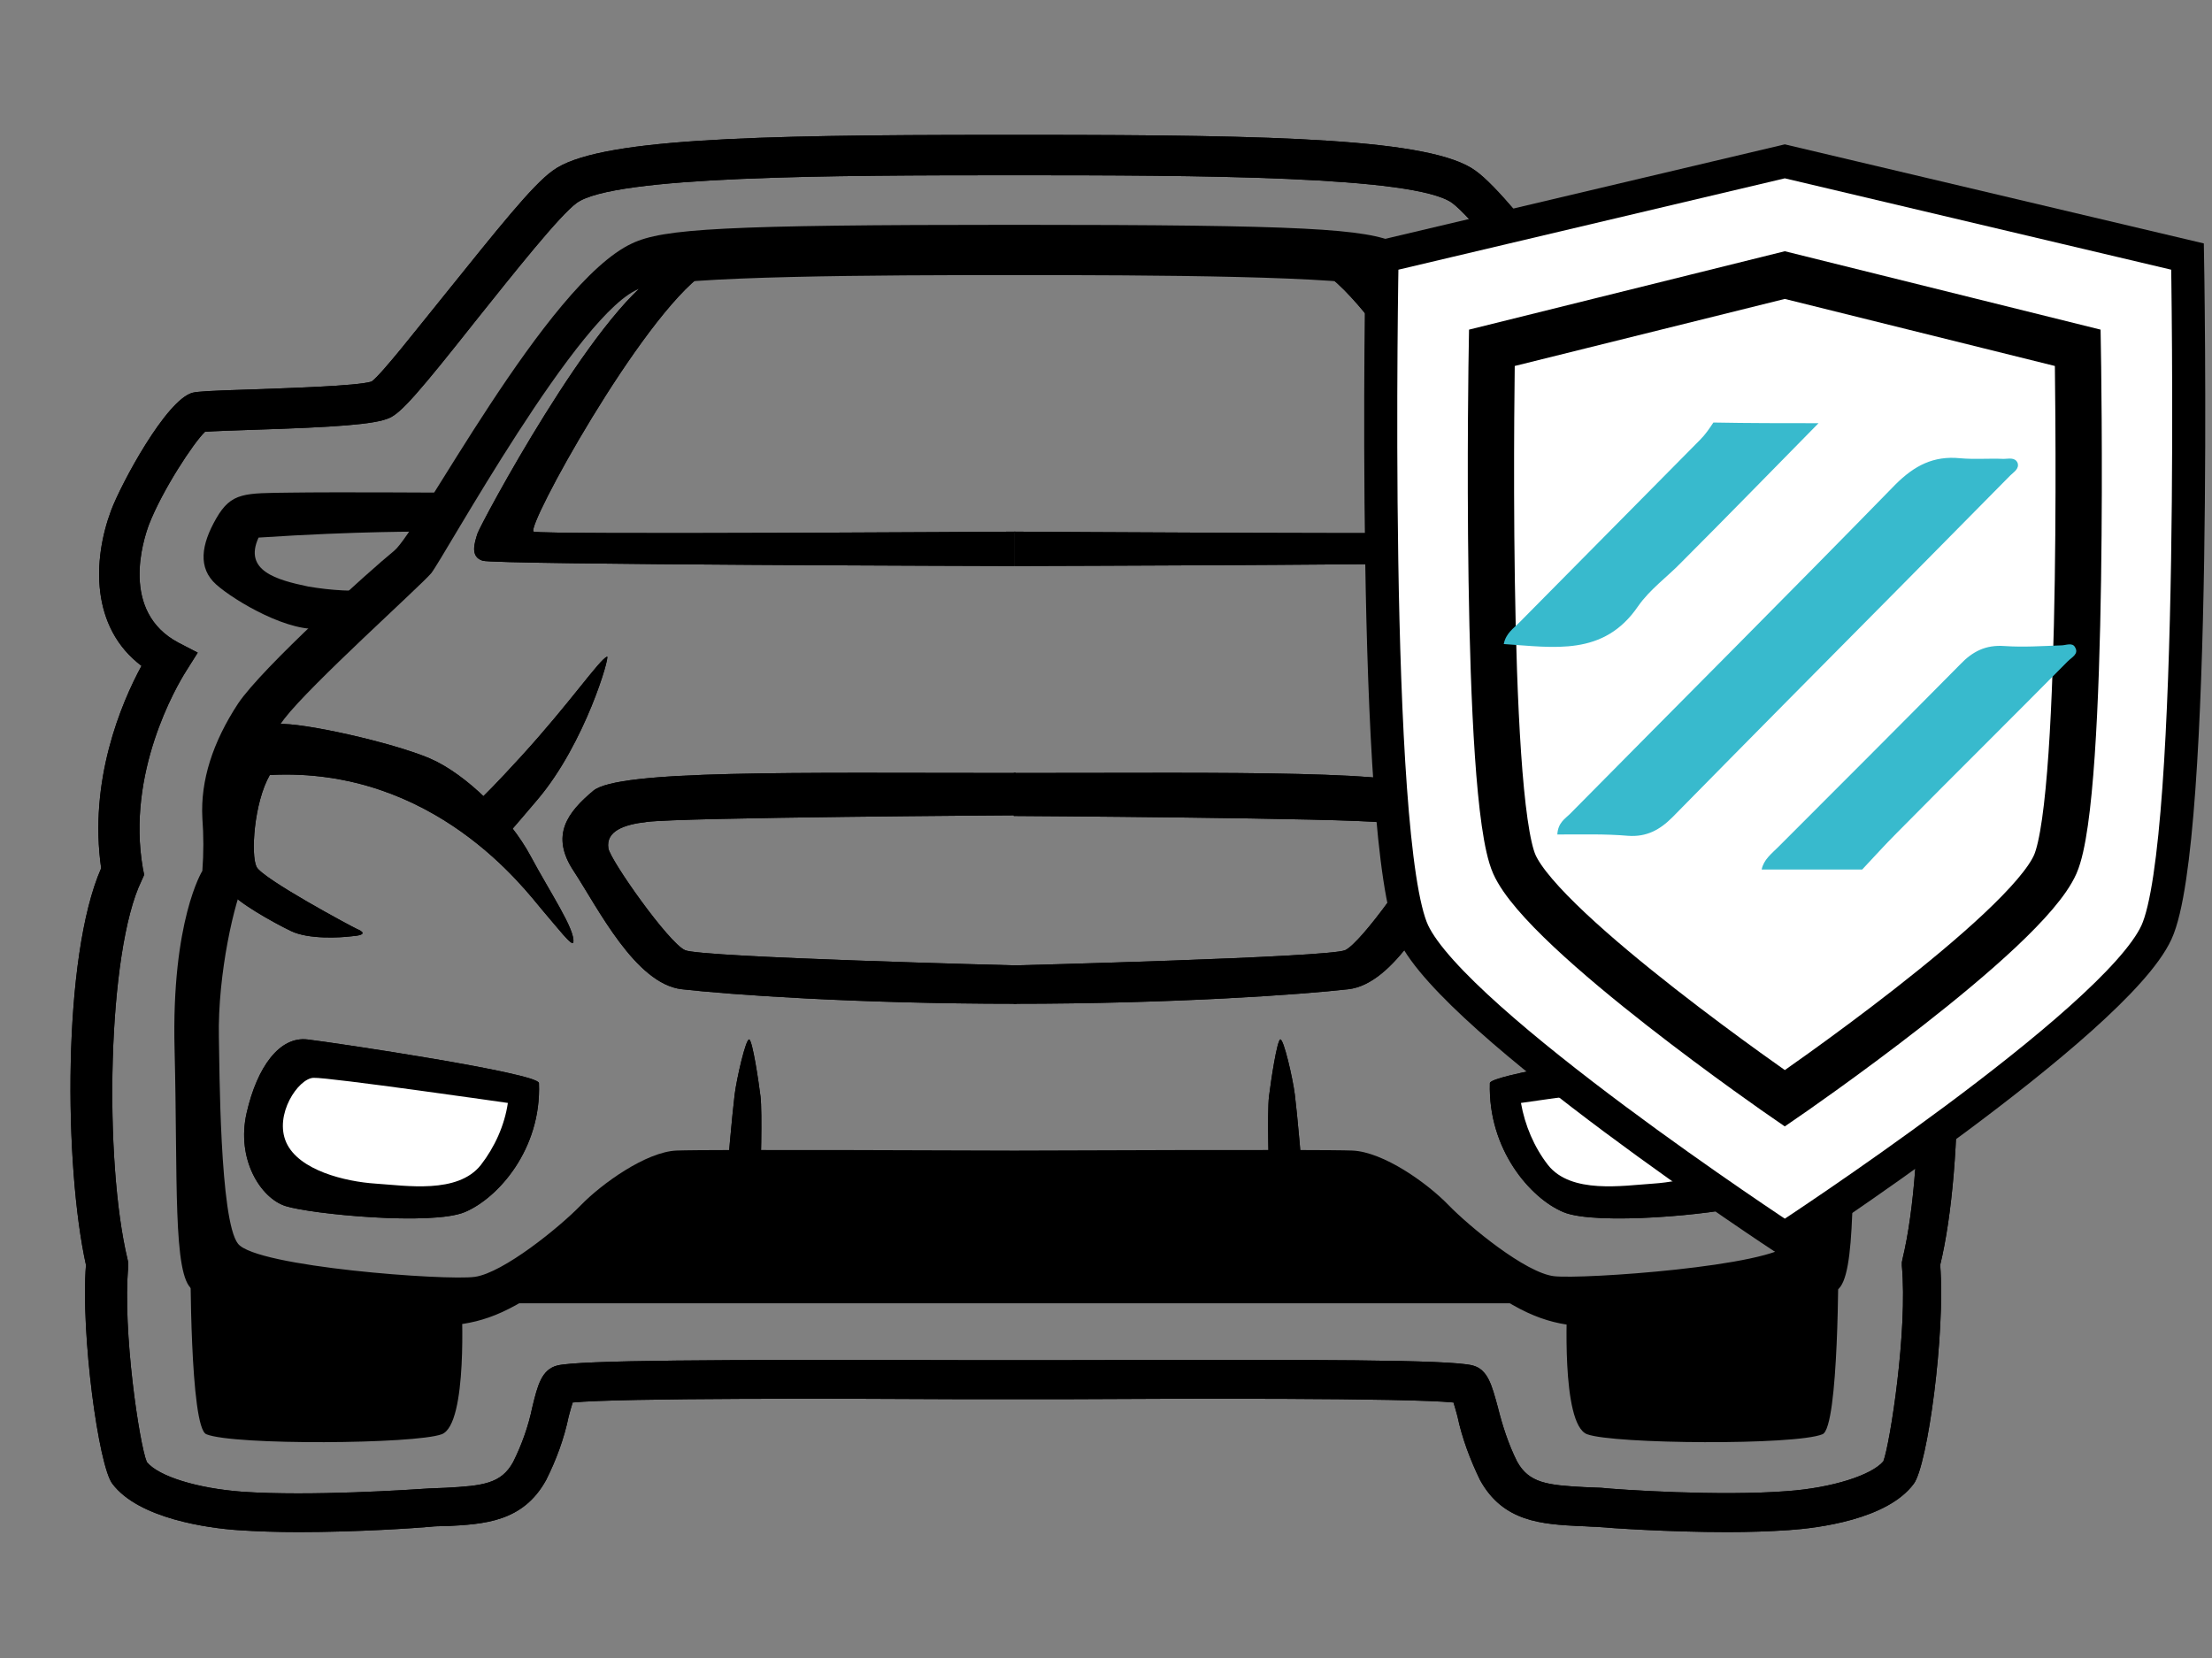 <?xml version="1.0" encoding="utf-8"?>
<!-- Generator: Adobe Illustrator 27.9.0, SVG Export Plug-In . SVG Version: 6.00 Build 0)  -->
<svg version="1.1" id="Vrstva_11" xmlns="http://www.w3.org/2000/svg" xmlns:xlink="http://www.w3.org/1999/xlink" x="0px" y="0px"
	 viewBox="0 0 334.5 250.8" style="enable-background:new 0 0 334.5 250.8;" xml:space="preserve">
<rect x="0" y="0" width="334.5" height="250.8" fill="#808080" stroke="none"/>
<style type="text/css">
	.st0{fill:#FFFFFF;}
	.st1{fill:none;stroke:#000000;stroke-width:7;stroke-miterlimit:10;}
	.st2{fill:none;stroke:#000000;stroke-width:5;stroke-miterlimit:10;}
	.st3{fill:#38bacd;}
</style>
<path d="M86.7,142.5c-0.1,0.8-2.4-2.2-4.8-5s-16.2-21.6-41.1-20.3c-2.4,4.2-2.9,12.1-2,13.9s14.5,9.1,15.2,9.4s1.8,0.9-0.9,1.1
	c-1.6,0.2-6.4,0.5-9.1-0.8s-8.4-4.5-9.2-6s-0.2-20.6,0-21.1s3.6-3.9,7.2-4.2s17.4,2.8,23,5.2s12.2,9.1,15.2,14.7
	S87,140.6,86.7,142.5z"/>
<path d="M91.8,99.3c0.5-0.2-3.3,13.1-10.5,21.6s-6.1,6.9-6.1,6.9l-4-5.8c0,0,0.2,0.5,7.6-7.6S90.6,99.8,91.8,99.3z"/>
<path d="M66.8,74.5c0,0-16-0.1-22.9,0s-8.9-0.1-11.2,3.9s-2.8,7.5,0,10S44,95.9,48.8,95s8.4-5.8,8.4-5.8c-3.6,0.3-7.1,0.1-10.6-0.5
	c-4.8-1-9.8-2.4-7.5-7.4c15.1-1,25.4-0.9,25.4-0.9L66.8,74.5z"/>
<path d="M115,177.9c0,0,0.3-9.7,0-12.1s-1.2-8.4-1.7-8.6s-1.9,5.9-2.2,8.3s-1.3,12.6-1,12.7S115,177.9,115,177.9z"/>
<path d="M81.5,163.8c0-1.5-30.8-6.1-35-6.6s-7.6,4.1-9.2,11.1s2.1,12.9,5.9,14.1s22.1,3,27.1,0.9S81.9,173.8,81.5,163.8z"/>
<path class="st0" d="M76.8,166.8c0,0-27.1-3.9-29.4-3.8s-6,5.6-4.1,9.8s8.9,5.9,13.5,6.2s12.4,1.6,15.9-2.8
	C74.8,173.5,76.3,170.2,76.8,166.8z"/>
<path d="M69.8,197.1c0,0,1,18.3-3,19.8s-31.5,1.7-35.6,0c-2.5-1-2.4-26.5-2.4-26.5L69.8,197.1z"/>
<path d="M153.6,80.4c0,0-71.6,0.5-72.9,0S96.9,48,106.5,41.3c1.5-1-5.2-0.9-6.8,0c-9.8,5.7-27.1,38.1-27.5,39.4s-1.2,3.5,0.8,4.1
	s80.4,0.8,80.4,0.8V80.4z"/>
<path d="M153.6,116.9c-33.4,0-60.1-0.5-63.9,2.7s-6.6,6.7-2.9,12.2c3.6,5.5,9.3,17,16.3,17.8s26.3,2.2,50.6,2.2v-5.8
	c0,0-47.6-1.2-50.1-2.3S92.3,130.1,92,128.3c-0.4-2.6,2.3-3.6,5.8-4c5.3-0.7,55.8-1,55.8-1L153.6,116.9z"/>
<polygon points="69.8,197.1 240,197.1 227,193.8 210.4,178.2 154,178.2 100,176.8 82.7,190.4 "/>
<path d="M220.2,142.5c0.1,0.8,2.4-2.2,4.8-5s16.2-21.6,41.1-20.2c2.4,4.2,2.9,12.1,2,13.9s-14.5,9.1-15.2,9.4s-1.8,0.9,0.9,1.1
	c1.6,0.2,6.4,0.5,9.1-0.8s8.4-4.5,9.2-6s0.2-20.6,0-21.1s-3.6-3.9-7.2-4.2s-17.4,2.8-23,5.2s-12.2,9.1-15.2,14.7
	S219.9,140.6,220.2,142.5z"/>
<path d="M215,99.3c-0.5-0.2,3.3,13.1,10.5,21.6s6.1,6.9,6.1,6.9l4-5.8c0,0-0.2,0.5-7.6-7.6S216.3,99.8,215,99.3z"/>
<path d="M240,74.5c0,0,16-0.1,22.9,0s8.9-0.1,11.2,3.9s2.8,7.5,0,10S262.8,95.9,258,95s-8.4-5.8-8.4-5.8c3.5,0.3,7.1,0.1,10.6-0.5
	c4.8-1,9.8-2.4,7.5-7.4c-15.1-1-25.4-0.9-25.4-0.9L240,74.5z"/>
<path d="M191.9,177.9c0,0-0.3-9.7,0-12.1s1.2-8.4,1.7-8.6s1.9,5.9,2.2,8.3s1.3,12.6,1,12.7S191.9,177.9,191.9,177.9z"/>
<path d="M225.3,163.8c0-1.5,30.8-6.1,34.9-6.6s7.6,4.1,9.2,11.1s-2.1,12.9-5.9,14.1s-22.1,3-27.1,0.9S225,173.8,225.3,163.8z"/>
<path class="st0" d="M230,166.8c0,0,27.1-3.9,29.4-3.8s6,5.6,4.1,9.8s-8.9,5.9-13.5,6.2s-12.4,1.6-15.9-2.8
	C232,173.5,230.6,170.2,230,166.8z"/>
<path d="M237,197.1c0,0-1,18.3,3,19.8s31.5,1.7,35.6,0c2.5-1,2.4-26.5,2.4-26.5L237,197.1z"/>
<path d="M153.3,80.4c0,0,71.6,0.5,72.9,0S210,48,200.3,41.3c-1.5-1,5.2-0.9,6.8,0c9.9,5.7,27.1,38.1,27.5,39.4s1.2,3.5-0.8,4.1
	s-80.4,0.8-80.4,0.8V80.4z"/>
<path d="M153.3,116.9c33.4,0,60.1-0.5,63.9,2.7s6.6,6.7,3,12.2c-3.6,5.5-9.3,17-16.3,17.8s-26.3,2.2-50.6,2.2v-5.8
	c0,0,47.6-1.2,50.1-2.3s11.2-13.5,11.5-15.3c0.4-2.6-2.3-3.6-5.8-4c-5.3-0.7-55.8-1-55.8-1L153.3,116.9z"/>
<path d="M276.3,131.8c-0.2-2.7-0.2-5.3,0-8c0.2-5.8-1.6-11.6-5.4-17.3c-3.7-5.5-19.8-20.2-23.6-23.2s-23-40.5-36-46.5
	c-4.8-2.2-13.8-2.8-57.9-2.8s-53.1,0.6-57.8,2.8c-13,6-32.3,43.5-36,46.5S39.7,100.9,36,106.4c-3.8,5.8-5.7,11.6-5.4,17.3
	c0.2,2.7,0.2,5.3,0,8c0,0-4.7,7.5-4.2,27S26.1,193,29.1,195s36,6,41,5.2S80.2,197,89.2,189c6.6-5.9,10.1-8.5,12.9-8.5
	s47.2,0.4,51.2,0.5h0.3c4-0.1,48.6-0.5,51.2-0.5s6.3,2.6,12.9,8.5c9,8,14.1,10.5,19.1,11.3s38-3.2,41-5.2s2.2-16.8,2.8-36.2
	S276.3,131.8,276.3,131.8z M270.8,188c-2.8,3.5-31.5,5.5-35.8,5s-12.8-7.5-16-10.8s-9.8-8-14.5-8.2c-4.6-0.2-48.3,0-51.1,0
	s-46.5-0.2-51.1,0s-11.3,5-14.5,8.3s-11.7,10.2-16,10.8s-33-1.5-35.8-5s-2.8-27-2.9-31.2c-0.2-9.7,2.4-20.8,4-24
	c-0.8-10.8,1.9-19,5.9-24.2s20.5-20,22.2-22s22.6-40.2,31.7-43.1c5.9-1.9,36.1-2,56.3-2h0.3c20.2,0,50.5,0.1,56.3,2
	c9.1,2.9,29.9,41.1,31.6,43.1s18.2,16.8,22.2,22s6.7,13.5,5.9,24.2c1.6,3.2,4.2,14.3,4,24C273.6,161,273.5,184.5,270.8,188z"/>
<path d="M291.4,131.4c2-13.2-3-24.9-6.1-30.6c7.7-5.9,7.5-16.1,4.6-23.6c-1.5-4-8.3-16.7-12.3-17.8c-0.9-0.2-2.5-0.3-8.8-0.5
	c-5.3-0.2-16.2-0.6-18.3-1.2c-1.5-1.2-6.8-7.8-11.1-13.2c-7.9-9.9-13.2-16.5-16.3-18.7c-6.6-4.8-29.8-5.4-67.2-5.4h-5.1
	c-37.4,0-60.7,0.6-67.2,5.4c-3.1,2.2-8.4,8.9-16.3,18.7c-4.3,5.3-9.5,12-11.1,13.2c-2.2,0.7-13,1-18.3,1.2c-6.3,0.2-8,0.3-8.8,0.5
	c-4,1.1-10.8,13.8-12.3,17.8c-2.8,7.5-3.1,17.7,4.6,23.5c-3.1,5.7-8,17.4-6.1,30.6c-5.9,13.4-5.6,45.1-2.3,60
	c-0.8,10.4,1.9,30.4,4,33.1c4,5.3,14.6,6.7,18.9,7c2.9,0.2,6.1,0.3,9.3,0.3c8.8,0,17.6-0.6,19.8-0.8c0.8-0.1,1.6-0.1,2.4-0.1
	c5.8-0.3,11.7-0.6,15.2-7c1.5-3,2.7-6.2,3.4-9.6c0.2-0.7,0.4-1.5,0.6-2.1c7.2-0.7,41.3-0.6,58.3-0.5h4.6h7.4h4.6
	c17-0.1,51.2-0.2,58.3,0.5c0.2,0.6,0.4,1.4,0.6,2.1c0.7,3.3,1.9,6.5,3.4,9.6c3.5,6.4,9.4,6.7,15.2,7c0.8,0,1.6,0.1,2.4,0.1
	c2.2,0.2,11,0.8,19.8,0.8c3.2,0,6.4-0.1,9.3-0.3c4.4-0.3,14.9-1.6,18.9-7c2.1-2.8,4.8-22.8,4-33.1
	C297,176.5,297.3,144.8,291.4,131.4z M287.7,190.4l-0.1,0.5l0,0.5c0.9,9.8-1.8,27-2.8,29.6c-1.8,2.1-7.7,4-14.5,4.5
	c-10.2,0.8-25.3-0.2-28.2-0.5l-2.5-0.1c-5.6-0.3-8.4-0.6-10.2-3.9c-1.3-2.6-2.2-5.4-2.9-8.2c-0.9-3.3-1.5-5.7-3.8-6.3
	c-3.4-0.9-24-0.9-60.9-0.8h-8.3h-8.3c-36.9-0.1-57.5,0-60.9,0.8c-2.4,0.6-3,3-3.8,6.3c-0.6,2.9-1.6,5.7-2.9,8.3
	c-1.8,3.3-4.6,3.6-10.2,3.9l-2.5,0.1c-2.9,0.2-18,1.2-28.2,0.5c-6.8-0.5-12.7-2.3-14.5-4.5c-1.1-2.6-3.7-19.8-2.8-29.6v-0.5
	l-0.1-0.5c-3.6-14.9-3.1-46.6,2.1-57.3l0.4-0.9l-0.2-1c-2.5-14.4,5-27.4,6.6-29.9l1.7-2.7L27,97.2c-8.9-4.7-5.3-15.6-4.5-17.8
	c2-5.2,6.8-12.5,8.5-14.1c1.2-0.1,4.4-0.2,7.2-0.3c12.5-0.4,18.5-0.8,20.7-1.8c1.8-0.8,4.5-3.9,13.2-14.9c5.6-7,12.5-15.7,15.1-17.6
	c5.6-4.1,38.6-4.2,66.2-4.2s60.6,0.1,66.2,4.2c2.6,1.9,9.6,10.6,15.1,17.6c8.7,10.9,11.3,14,13.2,14.9c2.1,1,8.1,1.4,20.7,1.8
	c2.8,0.1,6,0.2,7.2,0.3c1.7,1.6,6.5,8.9,8.5,14.1c0.8,2.2,4.4,13.1-4.5,17.8l-2.9,1.5l1.7,2.7c1.5,2.5,9.1,15.5,6.6,29.9l-0.2,1
	l0.4,0.9C290.9,143.8,291.3,175.5,287.7,190.4L287.7,190.4z"/>
<path d="M86.7,142.5c-0.1,0.8-2.4-2.2-4.8-5s-16.2-21.6-41.1-20.3c-2.4,4.2-2.9,12.1-2,13.9s14.5,9.1,15.2,9.4s1.8,0.9-0.9,1.1
	c-1.6,0.2-6.4,0.5-9.1-0.8s-8.4-4.5-9.2-6s-0.2-20.6,0-21.1s3.6-3.9,7.2-4.2s17.4,2.8,23,5.2s12.2,9.1,15.2,14.7
	S87,140.6,86.7,142.5z"/>
<path d="M91.8,99.3c0.5-0.2-3.3,13.1-10.5,21.6s-6.1,6.9-6.1,6.9l-4-5.8c0,0,0.2,0.5,7.6-7.6S90.6,99.8,91.8,99.3z"/>
<path d="M115,177.9c0,0,0.3-9.7,0-12.1s-1.2-8.4-1.7-8.6s-1.9,5.9-2.2,8.3s-1.3,12.6-1,12.7S115,177.9,115,177.9z"/>
<path d="M81.5,163.8c0-1.5-30.8-6.1-35-6.6s-7.6,4.1-9.2,11.1s2.1,12.9,5.9,14.1s22.1,3,27.1,0.9S81.9,173.8,81.5,163.8z"/>
<path class="st0" d="M76.8,166.8c0,0-27.1-3.9-29.4-3.8s-6,5.6-4.1,9.8s8.9,5.9,13.5,6.2s12.4,1.6,15.9-2.8
	C74.8,173.5,76.3,170.2,76.8,166.8z"/>
<path d="M153.6,80.4c0,0-71.6,0.5-72.9,0S96.9,48,106.5,41.3c1.5-1-5.2-0.9-6.8,0c-9.8,5.7-27.1,38.1-27.5,39.4s-1.2,3.5,0.8,4.1
	s80.4,0.8,80.4,0.8V80.4z"/>
<path d="M153.6,116.9c-33.4,0-60.1-0.5-63.9,2.7s-6.6,6.7-2.9,12.2c3.6,5.5,9.3,17,16.3,17.8s26.3,2.2,50.6,2.2v-5.8
	c0,0-47.6-1.2-50.1-2.3S92.3,130.1,92,128.3c-0.4-2.6,2.3-3.6,5.8-4c5.3-0.7,55.8-1,55.8-1L153.6,116.9z"/>
<path d="M220.2,142.5c0.1,0.8,2.4-2.2,4.8-5s16.2-21.6,41.1-20.2c2.4,4.2,2.9,12.1,2,13.9s-14.5,9.1-15.2,9.4s-1.8,0.9,0.9,1.1
	c1.6,0.2,6.4,0.5,9.1-0.8s8.4-4.5,9.2-6s0.2-20.6,0-21.1s-3.6-3.9-7.2-4.2s-17.4,2.8-23,5.2s-12.2,9.1-15.2,14.7
	S219.9,140.6,220.2,142.5z"/>
<path d="M215,99.3c-0.5-0.2,3.3,13.1,10.5,21.6s6.1,6.9,6.1,6.9l4-5.8c0,0-0.2,0.5-7.6-7.6S216.3,99.8,215,99.3z"/>
<path d="M191.9,177.9c0,0-0.3-9.7,0-12.1s1.2-8.4,1.7-8.6s1.9,5.9,2.2,8.3s1.3,12.6,1,12.7S191.9,177.9,191.9,177.9z"/>
<path d="M225.3,163.8c0-1.5,30.8-6.1,34.9-6.6s7.6,4.1,9.2,11.1s-2.1,12.9-5.9,14.1s-22.1,3-27.1,0.9S225,173.8,225.3,163.8z"/>
<path class="st0" d="M230,166.8c0,0,27.1-3.9,29.4-3.8s6,5.6,4.1,9.8s-8.9,5.9-13.5,6.2s-12.4,1.6-15.9-2.8
	C232,173.5,230.6,170.2,230,166.8z"/>
<path d="M153.3,80.4c0,0,71.6,0.5,72.9,0S210,48,200.3,41.3c-1.5-1,5.2-0.9,6.8,0c9.9,5.7,27.1,38.1,27.5,39.4s1.2,3.5-0.8,4.1
	s-80.4,0.8-80.4,0.8V80.4z"/>
<path d="M153.3,116.9c33.4,0,60.1-0.5,63.9,2.7s6.6,6.7,3,12.2c-3.6,5.5-9.3,17-16.3,17.8s-26.3,2.2-50.6,2.2v-5.8
	c0,0,47.6-1.2,50.1-2.3s11.2-13.5,11.5-15.3c0.4-2.6-2.3-3.6-5.8-4c-5.3-0.7-55.8-1-55.8-1L153.3,116.9z"/>
<path d="M291.4,131.4c2-13.2-3-24.9-6.1-30.6c7.7-5.9,7.5-16.1,4.6-23.6c-1.5-4-8.3-16.7-12.3-17.8c-0.9-0.2-2.5-0.3-8.8-0.5
	c-5.3-0.2-16.2-0.6-18.3-1.2c-1.5-1.2-6.8-7.8-11.1-13.2c-7.9-9.9-13.2-16.5-16.3-18.7c-6.6-4.8-29.8-5.4-67.2-5.4h-5.1
	c-37.4,0-60.7,0.6-67.2,5.4c-3.1,2.2-8.4,8.9-16.3,18.7c-4.3,5.3-9.5,12-11.1,13.2c-2.2,0.7-13,1-18.3,1.2c-6.3,0.2-8,0.3-8.8,0.5
	c-4,1.1-10.8,13.8-12.3,17.8c-2.8,7.5-3.1,17.7,4.6,23.5c-3.1,5.7-8,17.4-6.1,30.6c-5.9,13.4-5.6,45.1-2.3,60
	c-0.8,10.4,1.9,30.4,4,33.1c4,5.3,14.6,6.7,18.9,7c2.9,0.2,6.1,0.3,9.3,0.3c8.8,0,17.6-0.6,19.8-0.8c0.8-0.1,1.6-0.1,2.4-0.1
	c5.8-0.3,11.7-0.6,15.2-7c1.5-3,2.7-6.2,3.4-9.6c0.2-0.7,0.4-1.5,0.6-2.1c7.2-0.7,41.3-0.6,58.3-0.5h4.6h7.4h4.6
	c17-0.1,51.2-0.2,58.3,0.5c0.2,0.6,0.4,1.4,0.6,2.1c0.7,3.3,1.9,6.5,3.4,9.6c3.5,6.4,9.4,6.7,15.2,7c0.8,0,1.6,0.1,2.4,0.1
	c2.2,0.2,11,0.8,19.8,0.8c3.2,0,6.4-0.1,9.3-0.3c4.4-0.3,14.9-1.6,18.9-7c2.1-2.8,4.8-22.8,4-33.1
	C297,176.5,297.3,144.8,291.4,131.4z M287.7,190.4l-0.1,0.5l0,0.5c0.9,9.8-1.8,27-2.8,29.6c-1.8,2.1-7.7,4-14.5,4.5
	c-10.2,0.8-25.3-0.2-28.2-0.5l-2.5-0.1c-5.6-0.3-8.4-0.6-10.2-3.9c-1.3-2.6-2.2-5.4-2.9-8.2c-0.9-3.3-1.5-5.7-3.8-6.3
	c-3.4-0.9-24-0.9-60.9-0.8h-8.3h-8.3c-36.9-0.1-57.5,0-60.9,0.8c-2.4,0.6-3,3-3.8,6.3c-0.6,2.9-1.6,5.7-2.9,8.3
	c-1.8,3.3-4.6,3.6-10.2,3.9l-2.5,0.1c-2.9,0.2-18,1.2-28.2,0.5c-6.8-0.5-12.7-2.3-14.5-4.5c-1.1-2.6-3.7-19.8-2.8-29.6v-0.5
	l-0.1-0.5c-3.6-14.9-3.1-46.6,2.1-57.3l0.4-0.9l-0.2-1c-2.5-14.4,5-27.4,6.6-29.9l1.7-2.7L27,97.2c-8.9-4.7-5.3-15.6-4.5-17.8
	c2-5.2,6.8-12.5,8.5-14.1c1.2-0.1,4.4-0.2,7.2-0.3c12.5-0.4,18.5-0.8,20.7-1.8c1.8-0.8,4.5-3.9,13.2-14.9c5.6-7,12.5-15.7,15.1-17.6
	c5.6-4.1,38.6-4.2,66.2-4.2s60.6,0.1,66.2,4.2c2.6,1.9,9.6,10.6,15.1,17.6c8.7,10.9,11.3,14,13.2,14.9c2.1,1,8.1,1.4,20.7,1.8
	c2.8,0.1,6,0.2,7.2,0.3c1.7,1.6,6.5,8.9,8.5,14.1c0.8,2.2,4.4,13.1-4.5,17.8l-2.9,1.5l1.7,2.7c1.5,2.5,9.1,15.5,6.6,29.9l-0.2,1
	l0.4,0.9C290.9,143.8,291.3,175.5,287.7,190.4L287.7,190.4z"/>
<path class="st0" d="M330.8,38.8l-60.9-14.4L209,38.8c0,0-1.7,88.6,4.7,102.2s56.2,46.3,56.2,46.3s49.9-32.6,56.2-46.3
	S330.8,38.8,330.8,38.8z"/>
<path class="st1" d="M314.2,52.6l-44.3-11l-44.3,11c0,0-1.2,67.7,3.4,78.1s40.9,35.4,40.9,35.4s36.3-24.9,40.9-35.4
	S314.2,52.6,314.2,52.6z"/>
<path class="st2" d="M330.8,38.8l-60.9-14.4L209,38.8c0,0-1.7,88.6,4.7,102.2s56.2,46.3,56.2,46.3s49.9-32.6,56.2-46.3
	S330.8,38.8,330.8,38.8z"/>
<path class="st2" d="M314.2,52.6l-44.3-11l-44.3,11c0,0-1.2,67.7,3.4,78.1s40.9,35.4,40.9,35.4s36.3-24.9,40.9-35.4
	S314.2,52.6,314.2,52.6z"/>
<path class="st3" d="M266.4,131.5c0.3-1.5,1.5-2.4,2.5-3.4c9.2-9.2,18.4-18.4,27.5-27.6c1.9-2,3.9-3,6.7-2.8c2.9,0.2,5.7,0,8.6-0.1
	c0.7,0,1.7-0.5,2.1,0.3c0.6,1-0.5,1.5-1.1,2.1c-8.6,8.7-17.3,17.3-25.9,26c-1.8,1.8-3.5,3.7-5.2,5.5
	C276.5,131.5,271.5,131.5,266.4,131.5z"/>
<path class="st3" d="M275,64c-6.9,7-13.7,14-20.6,20.9c-2.2,2.3-4.9,4.2-6.7,6.8c-5.2,7.6-12.7,6.2-20.3,5.7
	c0.3-1.6,1.5-2.4,2.3-3.2c9.1-9.2,18.2-18.4,27.4-27.7c0.8-0.8,1.4-1.7,2-2.6C264.4,64,269.7,64,275,64z"/>
<path class="st3" d="M235.5,126.2c0.1-1.8,1.2-2.4,1.9-3.1c16.4-16.6,32.9-33.1,49.2-49.8c2.9-2.9,5.8-4.4,9.8-4
	c2.2,0.2,4.4,0,6.6,0.1c0.7,0,1.7-0.3,2.1,0.6c0.3,0.9-0.6,1.4-1.1,1.9c-5.3,5.4-10.7,10.8-16,16.2c-11.7,11.8-23.4,23.6-35.1,35.5
	c-1.9,1.9-3.9,3-6.7,2.8C242.8,126.1,239.2,126.2,235.5,126.2z"/>
<path class="st3" d="M224.9,53.4"/>
</svg>
